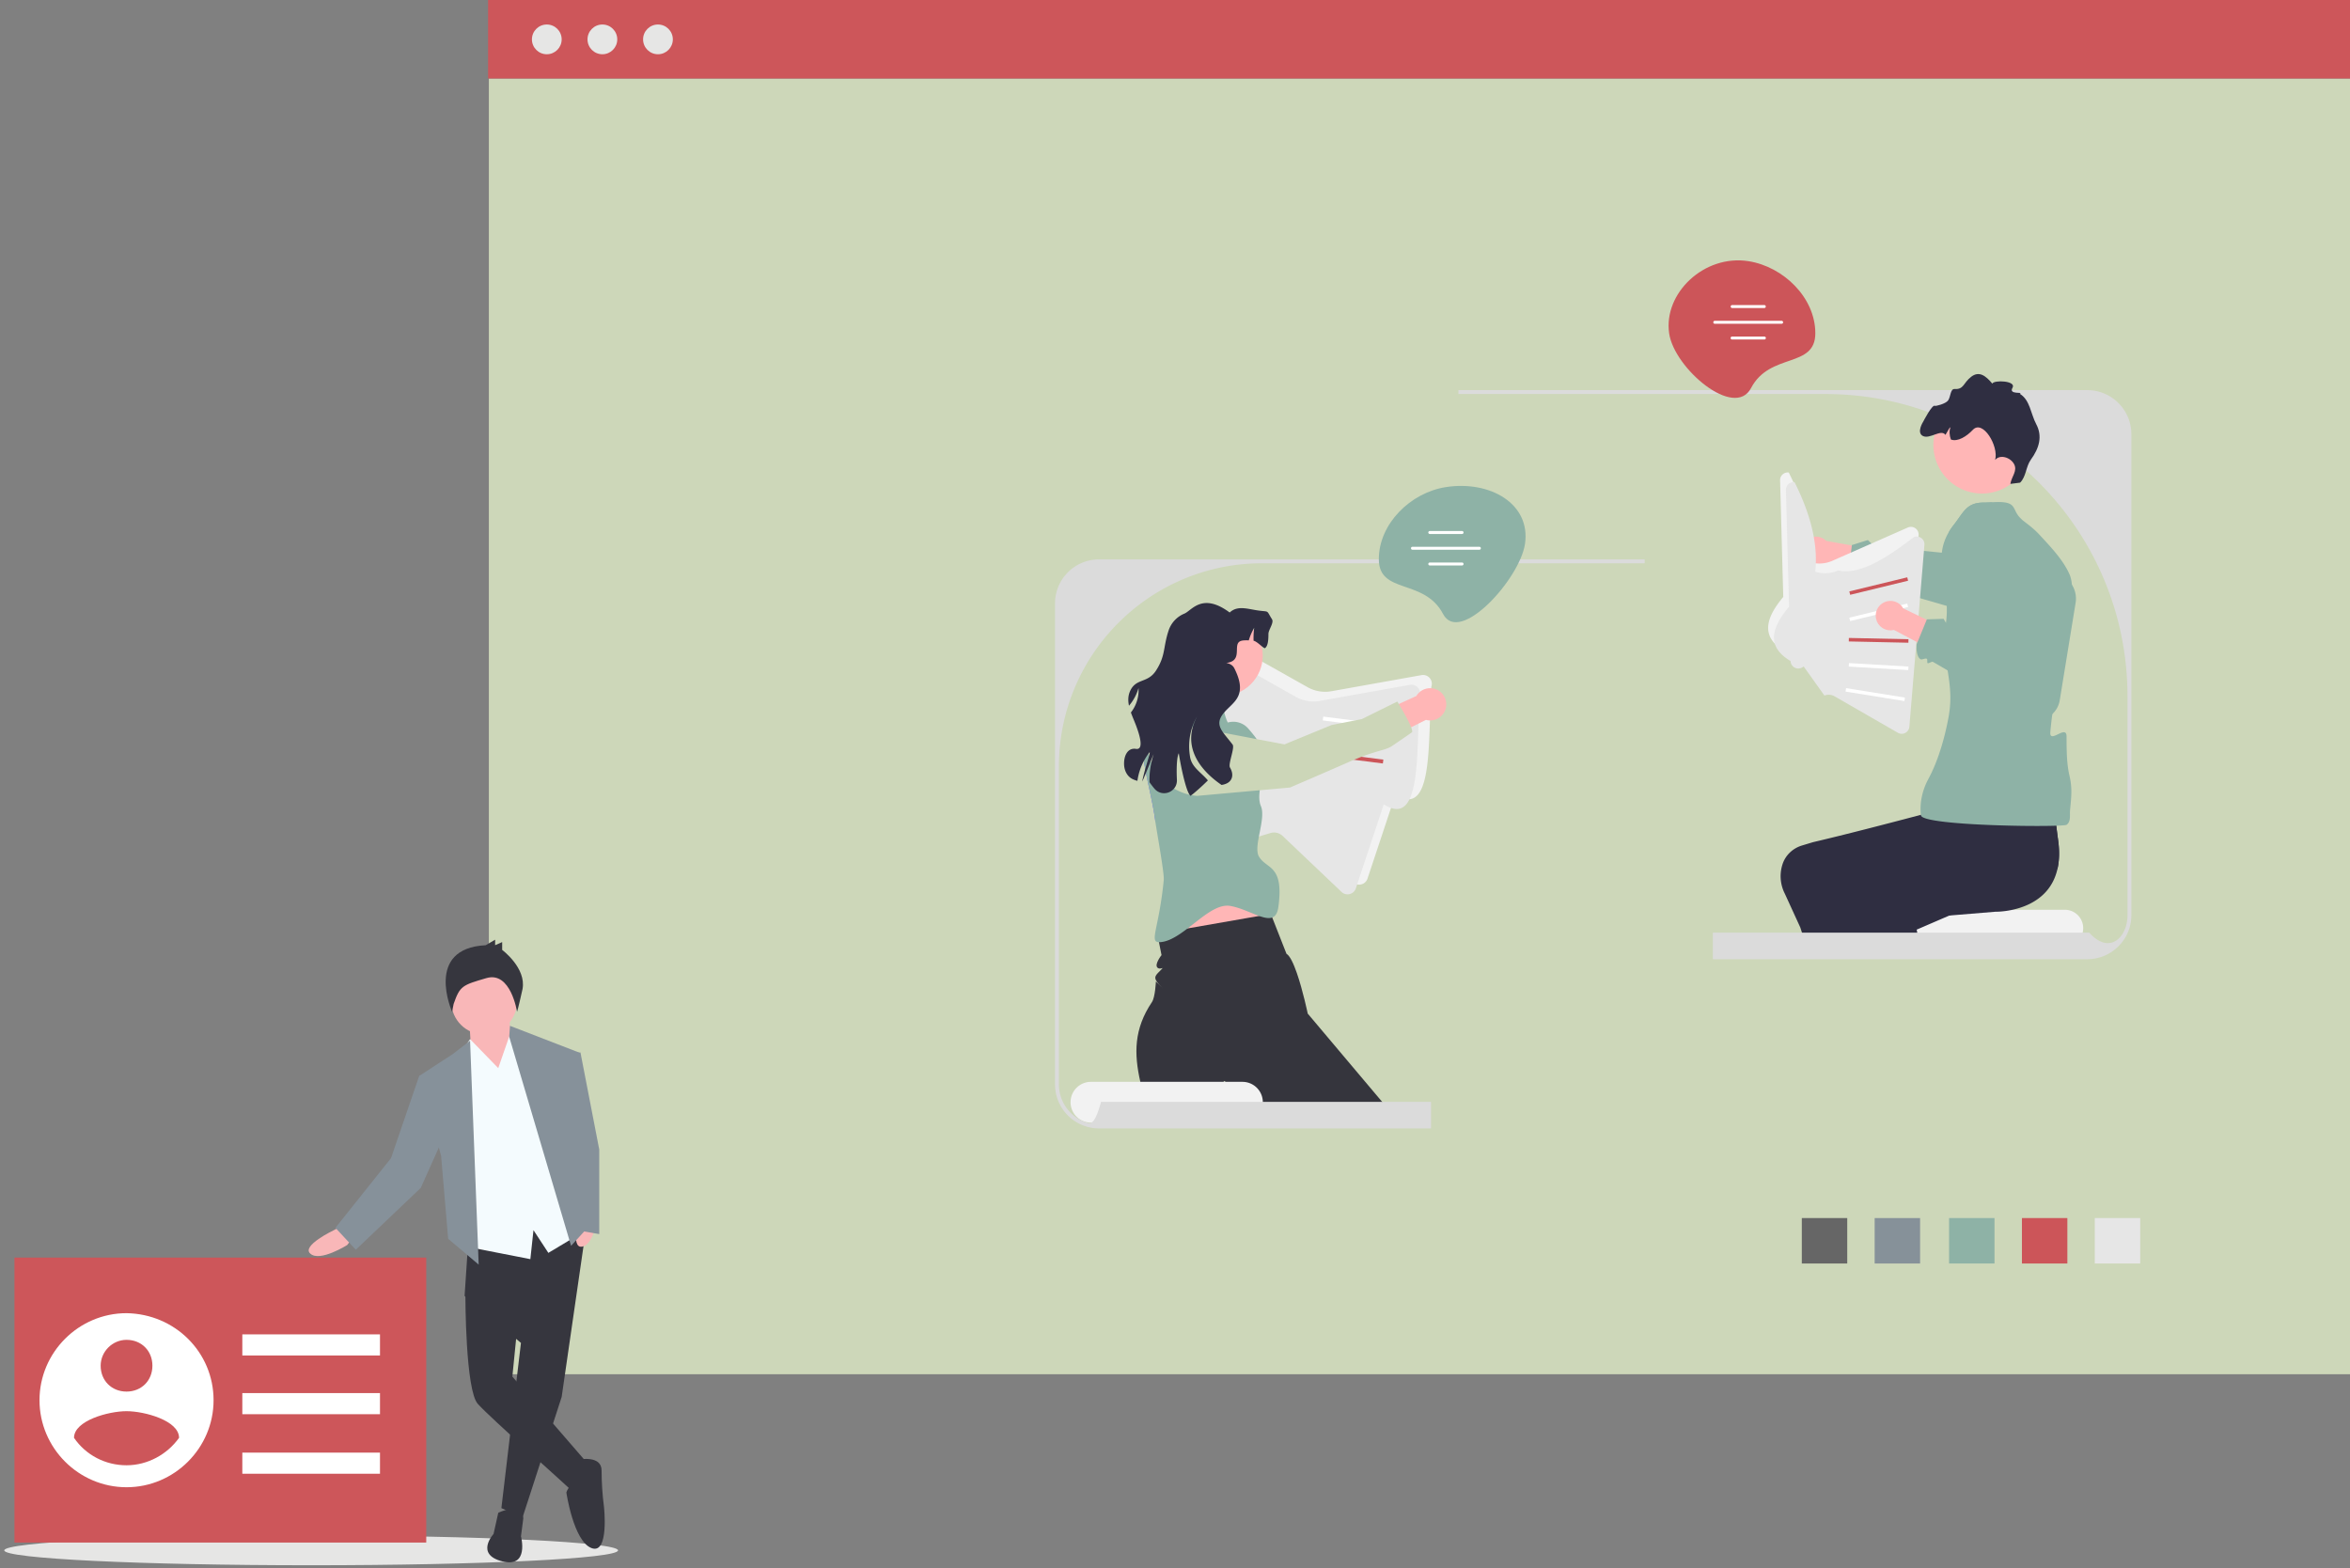 <?xml version="1.0" encoding="UTF-8"?> <svg xmlns="http://www.w3.org/2000/svg" xml:space="preserve" width="550" height="367" version="1.2"><rect width="100%" height="100%" fill="#808080" stroke="none"/><path fill="#CDD7B9" d="M114.416 18.376h436.255v303.235H114.416z"></path><ellipse cx="72.824" cy="362.837" fill="#E6E6E5" rx="71.825" ry="3.482"></ellipse><path fill="#CD565A" d="M114.232-.128h436.256v18.504H114.232z"></path><circle cx="127.974" cy="9.216" r="3.481" fill="#E6E6E5"></circle><circle cx="140.984" cy="9.216" r="3.481" fill="#E6E6E5"></circle><circle cx="153.991" cy="9.216" r="3.481" fill="#E6E6E5"></circle><path fill="#F9B7B8" d="m80.153 286.798-2.016 1.101s-7.695 3.664-5.497 5.496c2.199 2.019 8.612-2.015 8.612-2.015l1.283-1.649-2.382-2.933z"></path><path fill="#36363E" d="m137.319 286.434-5.864 40.492-9.16 28.217-4.948-2.2 4.58-38.661-13.192-10.993 1.101-16.491z"></path><path fill="#36363E" d="M116.613 354.043s5.497-2.747 5.865 1.282l-.55 4.215s2.015 7.512-4.398 5.861c-6.412-1.646-2.015-6.411-2.015-6.411l1.098-4.947zM113.133 299.624l-4.214 3.665s0 22.17 2.931 25.287c2.93 3.294 21.619 19.784 22.169 20.52.552.732 3.665-6.414 3.665-6.414l-17.771-20.521 1.281-12.823-8.061-9.714z"></path><path fill="#36363E" d="M135.487 341.585s5.312-1.101 5.312 2.564c0 2.75.186 5.679.55 8.429 0 0 1.282 11.357-2.931 9.712-4.214-1.65-5.864-13.012-5.864-13.012.368-1.104 1.101-1.832 2.018-2.203 1.28-.547.915-5.49.915-5.49z"></path><path fill="#F9B7B8" d="m119.179 238.244 1.098 11.91-2.748 4.763-7.144-6.96-.549-9.161z"></path><circle cx="113.316" cy="234.397" r="7.694" fill="#F9B7B8"></circle><path fill="#F4FBFE" d="m116.613 249.973 3.3-9.528 5.861 6.412 10.812 41.409-8.246 4.946-3.482-5.316-.731 6.784-15.941-3.117-1.465-43.606 3.297-4.764z"></path><path fill="#86919A" d="m112.033 295.959-2.015-52.4-4.031 3.113-7.879 5.133 5.13 18.687 1.65 19.423z"></path><path fill="#86919A" d="m100.308 252.169-2.2-.364-6.594 19.237-13.011 16.31 4.765 5.127 15.207-14.472 5.497-12.278z"></path><path fill="#F9B7B8" d="m135.852 281.854-.365 2.197s-2.018 8.244.731 7.697c3.116-.548 3.665-7.877 3.665-7.877l-.366-2.016h-3.665v-.001z"></path><path fill="#86919A" d="m119.361 240.076 16.126 6.231-1.832 19.422 3.847 21.623-3.847 4.211-14.476-48.92z"></path><path fill="#36363E" d="m113.683 221.208 2.199-1.29v1.29l1.647-.733v1.832s5.682 4.211 4.766 9.16c-1.102 4.946-1.284 5.314-1.284 5.314s-1.465-9.534-7.146-7.881c-5.679 1.648-6.229 1.834-7.694 6.047l-.367 1.834s-6.596-14.843 7.879-15.573z"></path><path fill="#86919A" d="M133.287 246.307h2.565l4.398 22.72v19.786l-5.314-.917-4.397-29.862z"></path><path fill="#CD565A" d="M3.381 294.311h96.377v66.694H3.381z"></path><path fill="#FFF" d="M29.613 307.323c-11.192 0-20.368 9.174-20.368 20.367 0 11.195 9.175 20.368 20.368 20.368 11.193 0 20.371-9.173 20.371-20.368-.001-11.193-8.993-20.184-20.371-20.367zm0 6.241c3.487 0 6.057 2.566 6.057 6.05 0 3.491-2.569 6.059-6.057 6.059-3.486 0-6.054-2.566-6.054-6.059 0-3.301 2.753-6.05 6.054-6.05zm0 29.355c-4.955 0-9.542-2.385-12.291-6.423 0-4.041 8.073-6.235 12.291-6.235 4.221 0 12.294 2.197 12.294 6.235-2.752 3.856-7.34 6.423-12.294 6.423zM56.715 312.282h32.218v4.946H56.715zM56.715 326.023h32.218v4.945H56.715zM56.715 339.952h32.218v4.946H56.715z"></path><path fill="#E6E6E6" d="M490.267 285.063h10.635v10.634h-10.635z"></path><path fill="#CC5559" d="M473.217 285.063h10.633v10.634h-10.633z"></path><path fill="#8EB2A6" d="M456.167 285.063H466.8v10.634h-10.633z"></path><path fill="#869199" d="M438.75 285.063h10.634v10.634H438.75z"></path><path fill="#666" d="M421.7 285.063h10.633v10.634H421.7z"></path><path fill="#F2F2F2" d="M465.937 214.965h2.869v8.519h-2.869z"></path><path fill="#F2F2F2" d="M483.348 221.518h-31.95a4.301 4.301 0 0 1 0-8.602h31.95a4.302 4.302 0 0 1 0 8.602z"></path><path fill="#2F2E41" d="M481.537 203.334c-.473 2.117-1.364 3.791-2.482 5.109-2.275 2.695-5.503 3.917-8.049 4.473-2.286.5-4.022.459-4.022.459l-10.75.886-8.494.7-8.537.704c.487 2.046.95 4.396 1.392 6.908.05.301.104.605.159.911h-17.336l-.291-.911-1.781-5.521-3.615-7.895a8.99 8.99 0 0 1-.546-6.892c.006-.012.006-.026.011-.04.695-2.1 2.413-3.708 4.539-4.35l2.569-.776c7.282-1.7 17.486-4.35 25.267-6.405 6.501-1.719 11.305-3.027 11.305-3.027l.015-.091 1.345-9.199 13.413-1.178 4.359-.387s-.096.455-.06 2.086c0 .101 0 .206.005.31.009.318.022.682.041 1.087.004.136.014.277.022.423a42.844 42.844 0 0 0 .06.973c.022.404.054.844.095 1.317.011.196.028.395.046.6.086 1.031.196 2.214.336 3.559.01.137.024.273.041.409.019.214.041.427.064.646.045.382.086.773.132 1.182l.014.119c.041.358.086.728.128 1.108.049.414.1.836.154 1.269.03.291.067.591.109.899.017.146.034.296.053.445.023.159.041.323.064.486.037.291.072.591.113.896.086.677.182 1.377.277 2.104.35 2.577.249 4.764-.165 6.604z"></path><path fill="#2F2E41" d="m481.537 203.334-3.513 1.518-18.677 8.064-3.114 1.345-7.646 3.3c.219 1.15.45 2.286.7 3.404.118.541.237 1.077.365 1.608.071.306.14.605.216.911h-15.473l-.117-.911-.45-3.559c-.895-.8-1.422-2.331-1.741-3.958-.317-1.623-.431-3.354-.509-4.555 0-.014 0-.031-.004-.046-.128-2.218 4.204-3.69 5.936-5.072l2.128-.705c4.396-3.05 10.927-7.667 17.25-12.154 2.396-1.699 4.762-3.38 6.968-4.95 6.854-4.881 12.189-8.695 12.189-8.695l-.399-1.682 4.359-.387s-.096.455-.06 2.086c0 .101 0 .205.005.31.009.323.022.682.041 1.087.004.135.014.276.022.422a42.844 42.844 0 0 0 .06.973c.022.404.054.845.095 1.318a129.563 129.563 0 0 0 .382 4.16c.01.136.024.272.041.408.019.214.041.428.064.646.045.382.086.778.132 1.183l.014.118c.041.358.086.728.128 1.108.049.414.1.836.154 1.269l.109.899c.017.146.034.295.053.445.023.159.041.323.064.486.037.291.072.59.113.896.086.677.182 1.378.277 2.104.353 2.579.252 4.766-.162 6.606z"></path><path fill="#8EB2A6" d="M484.334 181.481c.715 3.05.428 5.14.146 8.122-.105 1.1.255 2.682-.813 3.422-.915.623-33.781.328-34.086-2.218-.347-2.878.327-5.896 1.731-8.491 2.542-4.7 3.996-10.454 4.742-14.541 1.576-8.586-1.978-13.25-.651-21.813.228-1.459.273-2.841.219-4.164-.182-4.595-1.601-8.495-1.149-12.454.186-1.627.686-3.263 1.718-4.963a14.68 14.68 0 0 1 1.059-1.527c2.346-2.991 2.959-5.245 7.032-5.241.621 0 1.285-.041 1.958-.073 1.077-.059 2.178-.1 3.15.073 2.337.414 1.817 1.882 3.327 3.491l.581.582c1.454 1.145 2.715 2.041 3.987 3.422 2.555 2.772 5.586 5.891 7.09 9.354 1.02 2.35.401 5.94.373 8.504-.031 3.295-1.05 6.063-1.899 9.204-.741 2.727-.937 5.591-1.441 8.377-.649 3.604-1.24 7.159-1.541 10.79-.231 2.85 3.786-1.863 3.796.991.008 2.962-.001 6.29.671 9.153z"></path><path fill="#FFB6B6" d="m427.401 126.584 10.122 1.812-.229 5.927-10.635-2.296a3.443 3.443 0 0 1-5.046-2.267 3.443 3.443 0 0 1 5.788-3.176z"></path><path fill="#8EB2A6" d="M467.939 140.496a5.67 5.67 0 0 1-2.022 2.268 5.641 5.641 0 0 1-4.269.769c-.173-.036-.759-.2-1.658-.463l-.491-.141c-1.022-.296-2.355-.687-3.877-1.127-1.509-.44-3.218-.936-4.986-1.445l-.01.005c-.536-.164-1.091-.323-1.641-.482h-.009c-4.113-1.168-8.418-2.359-11.554-3.123-.146-.042-.9.682-1.042.645-.218-.055-.258-.886-.464-.936-.441-.109-1.018.577-1.382.486-1.322-.323-1.85-3.137-1.85-3.137l.06-.473.663-5.682.01-.1 3.741-1.177 1.245 1.204 1.727-.718 1.608 1.205 3.287.327 1.418.146.096.004 7.932.796 2.337.236a35.115 35.115 0 0 1-.438-2.804c-.027-.259-.054-.514-.071-.769l-.006-.004a33.039 33.039 0 0 1-.104-1.623 14.68 14.68 0 0 1 1.059-1.527c2.346-2.991 2.959-5.246 7.032-5.24.621 0 1.285-.042 1.958-.073l1.051 9.3 1.154 10.227.036.332a5.576 5.576 0 0 1-.54 3.094z"></path><path fill="#F2F2F2" d="M448.283 123.636a1.775 1.775 0 0 0-1.768-.182l-17.663 7.786a7.603 7.603 0 0 1-5.118.359l-.259-.072c.736-6.535-1.142-13.568-4.827-20.945a1.79 1.79 0 0 0-1.341.364 1.779 1.779 0 0 0-.691 1.473l.556 20.481.187 6.8c-4.029 4.826-5.486 9.29.345 12.731.019.641.368 1.213.932 1.523a1.783 1.783 0 0 0 1.787-.023l.358-.213 4.851 6.795a2.715 2.715 0 0 1 2.354.168l8.821 5.077 6.01 3.459a1.798 1.798 0 0 0 2.694-1.415l.169-2.044.559-6.728.918-11.1.437-5.295.068-.791 1.373-16.595a1.771 1.771 0 0 0-.752-1.613z"></path><path fill="#E6E6E6" d="M449.646 125.908a1.778 1.778 0 0 0-1.767-.182c-6.39 4.919-12.568 8.863-17.664 7.786a7.595 7.595 0 0 1-5.117.359l-.26-.073c.736-6.535-1.142-13.568-4.827-20.945a1.782 1.782 0 0 0-1.341.364 1.78 1.78 0 0 0-.69 1.473l.555 20.481.187 6.799c-4.029 4.826-5.485 9.291.345 12.731.019.641.369 1.214.934 1.523a1.78 1.78 0 0 0 1.785-.023l.358-.213 4.851 6.795a2.717 2.717 0 0 1 2.354.168l8.821 5.077 6.011 3.459a1.8 1.8 0 0 0 1.735.037c.55-.292.904-.832.958-1.451l.169-2.045.559-6.727.919-11.1.437-5.296.067-.791 1.373-16.595a1.77 1.77 0 0 0-.752-1.611z"></path><path fill="#CC5559" d="m432.823 138.406 13.557-3.296.194.795-13.557 3.297z"></path><path fill="#FFF" d="m432.823 144.55 13.557-3.296.194.795-13.557 3.297z"></path><path fill="#CC5559" d="m432.697 150.118.017-.82 13.948.3-.017.819z"></path><path fill="#FFF" d="m432.688 156.001.048-.818 13.925.815-.048.818zM431.935 161.854l.13-.809 13.775 2.211-.13.809z"></path><path fill="#3F3D56" d="M465.806 102.391a5.095 5.095 0 0 0-.231-.369 5.09 5.09 0 0 0-.25-.354 1.661 1.661 0 0 0-.128-.164c-.409-.523-.863-.946-1.327-1.2a.96.96 0 0 0-.095-.05 1.384 1.384 0 0 0-.223-.1 1.785 1.785 0 0 0-.633-.128c-.049 0-.099.005-.149.009l-.091.014c-.035.004-.076.014-.113.023a.777.777 0 0 0-.118.036c-.037.014-.078.027-.114.046-.04.018-.081.036-.118.059-.041.022-.076.046-.113.068-.041.027-.077.055-.113.082a68.438 68.438 0 0 1 4.08 2.5 5.836 5.836 0 0 0-.264-.472z"></path><path fill="#3F3D56" d="M465.806 102.391a5.095 5.095 0 0 0-.231-.369 5.09 5.09 0 0 0-.25-.354 1.661 1.661 0 0 0-.128-.164c-.409-.523-.863-.946-1.327-1.2a.96.96 0 0 0-.095-.05 1.384 1.384 0 0 0-.223-.1 1.785 1.785 0 0 0-.633-.128c-.049 0-.099.005-.149.009l-.091.014c-.035.004-.076.014-.113.023a.777.777 0 0 0-.118.036c-.037.014-.078.027-.114.046-.04.018-.081.036-.118.059-.041.022-.076.046-.113.068-.041.027-.077.055-.113.082a68.438 68.438 0 0 1 4.08 2.5 5.836 5.836 0 0 0-.264-.472z"></path><path fill="#DBDBDB" d="M488.52 91.304H341.336v.909h85.825c8.715 0 17.056 1.573 24.764 4.455h.004c1.059.396 2.1.813 3.133 1.259a69.06 69.06 0 0 1 6.927 3.437 68.438 68.438 0 0 1 4.08 2.5 69.906 69.906 0 0 1 8.056 6.186l.004.005c.114.096.223.191.332.295 14.404 12.95 23.463 31.731 23.463 52.626v51.194c0 5.081-4.025 9.217-8.636 4.432-.104-.108-.21-.218-.313-.336h-88.093v6.219h87.638c5.687 0 10.313-4.628 10.313-10.314V101.618c-.001-5.687-4.627-10.314-10.313-10.314z"></path><path fill="#3F3D56" d="M465.806 102.391a5.095 5.095 0 0 0-.231-.369 5.09 5.09 0 0 0-.25-.354 1.661 1.661 0 0 0-.128-.164c-.409-.523-.863-.946-1.327-1.2a.96.96 0 0 0-.095-.05 1.384 1.384 0 0 0-.223-.1 1.785 1.785 0 0 0-.633-.128c-.049 0-.099.005-.149.009l-.091.014c-.035.004-.076.014-.113.023a.777.777 0 0 0-.118.036c-.037.014-.078.027-.114.046-.04.018-.081.036-.118.059-.041.022-.076.046-.113.068-.041.027-.077.055-.113.082a68.438 68.438 0 0 1 4.08 2.5 5.836 5.836 0 0 0-.264-.472z"></path><path fill="#3F3D56" d="M465.806 102.391a5.095 5.095 0 0 0-.231-.369 5.09 5.09 0 0 0-.25-.354 1.661 1.661 0 0 0-.128-.164c-.409-.523-.863-.946-1.327-1.2a.96.96 0 0 0-.095-.05 1.384 1.384 0 0 0-.223-.1 1.785 1.785 0 0 0-.633-.128c-.049 0-.099.005-.149.009l-.091.014c-.035.004-.076.014-.113.023a.777.777 0 0 0-.118.036c-.037.014-.078.027-.114.046-.04.018-.081.036-.118.059-.041.022-.076.046-.113.068-.041.027-.077.055-.113.082a68.438 68.438 0 0 1 4.08 2.5 5.836 5.836 0 0 0-.264-.472z"></path><path fill="#3F3D56" d="M465.806 102.391a5.095 5.095 0 0 0-.231-.369 5.09 5.09 0 0 0-.25-.354 1.661 1.661 0 0 0-.128-.164c-.409-.523-.863-.946-1.327-1.2a.96.96 0 0 0-.095-.05 1.384 1.384 0 0 0-.223-.1 1.785 1.785 0 0 0-.633-.128c-.049 0-.099.005-.149.009l-.091.014c-.035.004-.076.014-.113.023a.777.777 0 0 0-.118.036c-.037.014-.078.027-.114.046-.04.018-.081.036-.118.059-.041.022-.076.046-.113.068-.041.027-.077.055-.113.082a68.438 68.438 0 0 1 4.08 2.5 5.836 5.836 0 0 0-.264-.472z"></path><path fill="#FFB6B6" d="M462.491 115.416c.266.032.53.055.793.067.82.045 1.629-.001 2.41-.134a11.352 11.352 0 0 0 6.187-3.149 11.33 11.33 0 0 0 3.285-6.698c.763-6.232-3.677-11.911-9.909-12.672-6.144-.755-11.744 3.542-12.637 9.632-.014.095-.029.185-.039.278-.762 6.236 3.673 11.91 9.91 12.676z"></path><path fill="#2F2E41" d="M450.057 102.043c1.614.798 4.252-1.712 5.263-.268.163-.312.346-.614.525-.899.16-.255.393-.801.661-.894-.339.819-.264 1.928.087 2.878 1.594.595 3.678-.722 5.152-2.28 2.314-2.443 6.094 3.822 5.2 7.064 1.138-1.389 3.605-.605 4.441.982.836 1.584-.577 2.854-.88 4.62l2.28-.29c1.438-1.401 1.339-3.762 2.523-5.385 1.979-2.718 2.745-5.491 1.259-8.295-1.32-2.48-1.444-5.689-3.864-7.12 1.059-.517-2.702.291-1.698-1.394 1.008-1.682-4.37-1.885-4.72-.985-1.538-1.839-3.088-3.052-4.979-1.578-1.855 1.45-1.664 2.974-3.846 2.837-1.022-.063-.91 1.845-1.519 2.676-.604.827-2.955 1.358-3.07 1.27-.621-.486-2.733 3.649-2.733 3.649s-1.71 2.604-.082 3.412z"></path><path fill="#CC5559" d="M424.863 77.983c0-8.307-7.44-15.573-15.647-16.859-10.387-1.628-19.937 7.526-18.563 16.908 1.204 8.218 15.312 20.14 19.169 12.784 4.416-8.417 15.041-4.525 15.041-12.833z"></path><g fill="#FFF"><path d="M412.939 71.396h-7.555a.346.346 0 0 0 0 .691h7.555a.346.346 0 0 0 0-.691zM412.939 78.764h-7.555a.345.345 0 1 0 0 .691h7.555a.35.35 0 0 0 .346-.35.344.344 0 0 0-.346-.341zM416.994 75.082H401.33a.345.345 0 1 0 0 .691h15.664a.346.346 0 0 0 0-.691z"></path></g><path fill="#FFB6B6" d="m445.439 142.379 9.256 4.481-1.823 5.644-9.616-5.085a3.441 3.441 0 1 1 2.183-5.04z"></path><path fill="#8EB2A6" d="M484.905 136.822v-.005a6.057 6.057 0 0 0-3.999-2.704l-1.291-.246c-3.183 5.936-6.123 12-6.674 19.354l-13.49-5.295-.609-.236-1.222-1.596-1.86.223-.327-.564v-.004l-.545-.923-3.919.123-.035.086-.005.004-1.909 4.646-.004.004-.26.636-.182.44s-.114 1.255.164 2.3v.009c.136.522.373.991.769 1.213.326.183 1.066-.322 1.462-.1.183.105-.004.923.191 1.032.128.073 1.046-.418 1.178-.345 1.045.586 2.228 1.277 3.485 2.023.641.381 1.301.772 1.974 1.182 7.009 4.214 15.341 9.513 16.031 9.877.051.027.101.05.15.073a5.648 5.648 0 0 0 5.022 0 5.382 5.382 0 0 0 1.337-.923 5.616 5.616 0 0 0 1.727-3.205l3.719-22.827a6.068 6.068 0 0 0-.878-4.252z"></path><path fill="#FFB6B6" d="m299.877 162.183 1.851 12.311-6.886 2.038-1.492-13.085a4.166 4.166 0 1 1 6.527-1.264z"></path><path fill="#6C63FF" d="M303.695 179.63c.49 5.559-2.813 3.128-5.414 8.554-.986 2.058-3.913 1.754-5 3.637-1.654 2.863-.132 15.722-3.068 17.304-2.949 1.591-4.336-3.008-6.668-5.377-2.281-2.319-4.954-1.409-6.904-3.996-1.963-2.596-4.186-4.909-6.149-7.49-.042-.05-.078-.104-.114-.154-.9-7.082-3.832-15.423-2.604-19.186 1.623-.591 3.373-.986 4.741-.973 2.518.032 1.454 1.405 3.617 2.487 1.818.909 4.064 5.663 5.819 6.722 1.249.75 4.335 6.709 5.949 6.196 2.642-.842 5.241-13.001 4.623-15.228-.522-1.859-3.132-4.186-3.205-6.059a1.458 1.458 0 0 1 0-.209c2.623.941 7.495-1.459 10.183-.591 1.917.623 4.181 2.964 4.313 4.958.134 2.047-.302 7.355-.119 9.405z"></path><path fill="#F2F2F2" d="M334.607 158.676a2.037 2.037 0 0 0-1.908-.677l-21.087 3.768a8.367 8.367 0 0 1-5.577-.941l-3.127-1.759-5.854-3.295-1.137-.636-4.763-2.682-1.496-.841a2.034 2.034 0 0 0-1.85-.082 2.02 2.02 0 0 0-1.158 1.437l-1.479 6.904-.108.495-.831 3.896-2.082 9.704-.328 1.542-.145.668-1.064 4.977-.2.918-2.822 13.187-.245 1.141a2.005 2.005 0 0 0 .454 1.768 2.018 2.018 0 0 0 2.141.623l.591-.182 4.449-1.35 10.195-3.091 2.182-.664 2.682-.813a2.947 2.947 0 0 1 2.895.686l13.182 12.536.581.555a2.03 2.03 0 0 0 1.905.501 2.01 2.01 0 0 0 1.327-1.055c.051-.091.091-.188.123-.286l3.687-11.091.631-1.9 2.055-6.182.163-.491c9.017 5.759 7.555-12.422 8.414-25.299a2.028 2.028 0 0 0-.396-1.989z"></path><path fill="#E6E6E6" d="M331.88 160.949a2.037 2.037 0 0 0-1.908-.678l-21.086 3.769a8.37 8.37 0 0 1-5.578-.941l-3.126-1.759-5.855-3.296-1.136-.636-4.764-2.682-1.495-.841a2.028 2.028 0 0 0-1.85-.082c-.6.268-1.023.795-1.159 1.436l-1.478 6.905-.109.495-.832 3.896-2.082 9.705-.326 1.542-.146.667-1.063 4.978-.201.918-2.822 13.187-.246 1.141a2.013 2.013 0 0 0 .454 1.77 2.022 2.022 0 0 0 2.142.622l.591-.183 4.449-1.349 10.195-3.092 2.183-.663 2.682-.813a2.948 2.948 0 0 1 2.895.685l13.183 12.536.58.554c.51.487 1.224.674 1.905.501a2.01 2.01 0 0 0 1.327-1.055c.051-.091.091-.186.123-.286l3.686-11.09.633-1.9 2.055-6.182.162-.491c9.017 5.759 7.556-12.422 8.414-25.299.23-.694.08-1.439-.397-1.989z"></path><path fill="#FFB6B6" d="m272.37 200.78.431 18.276 25.904-.713-5.236-20.228z"></path><path fill="#35353D" d="M303.063 263.638c.313-1.482-.694-.281-1.377-.908l-.054-.056c-.742-.822-1.674-1.19-1.659-2.213.013-1.023-1.769-.109-2.769-1.109-.214-.215-.823-.627-1.654-1.146-2.587-1.609-7.3-4.235-8.714-5.023l-.413-.227s-.005.077-.019.227c-.077.95-.396 4.801-.781 9.547-.023.299-.047.604-.073.908h-16.745c.018-.309.027-.614.032-.908.026-1.419-.091-2.741-.418-3.847-.591-1.986-1.118-3.877-1.532-5.7-1.514-6.641-1.496-12.395 2.713-18.663.777-1.153.927-4.832.927-4.832s1.432 1.418 1.8 1.773c-.09-.096-.273-.278-.572-.578-1.7-1.699-1.646-2.213-.773-3.154.154-.162.332-.341.532-.54 1.332-1.332 0 0-.668-.782-.664-.786 1-2.887 1-2.887l-.631-3.163-.368-1.836 1.932-.336 5.171-.905 19.473-3.399.368.94 3.3 8.396c.814.468 1.664 2.31 2.428 4.513 1.427 4.113 2.545 9.482 2.545 9.482l21.518 25.519.209.249c.182.213.351.437.509.659h-25.237v-.001z"></path><path fill="#E6E6E6" d="M271.464 255.456h3.182v8.182h-3.182z"></path><path fill="#F2F2F2" d="M255.328 253.183h35.454a4.773 4.773 0 0 1 0 9.546h-35.454a4.774 4.774 0 0 1-4.772-4.773 4.772 4.772 0 0 1 4.772-4.773z"></path><path fill="#8EB2A6" d="M299.19 212.275c-.749 5.493-5.995.654-11.272-.26-4.909-.845-10.745 7.719-16 8.44-3.396.469-.718-2.349.454-14.544.15-1.568-1.763-11.964-1.995-13.805-.9-7.082-3.832-15.422-2.604-19.186.209-.655.545-1.168 1.041-1.514 2.332-1.631 3.372-2.946 4.94-5.291 1.328-1.991 2.291-3.528 4.763-3.687 2.332-.15 4.973.359 7.223.85 2.459.541-.332.35.269 1.723.292.673.791 3.154 1.363 4.091a4.634 4.634 0 0 1 4.789 1.43c1.373 1.595 2.609 3.059 3.461 5.333 1.282 3.399-1.95 9.449-.522 12.781 1.286 3.01-1.859 9.423-.455 11.818 1.781 3.053 5.91 1.821 4.545 11.821z"></path><path fill="#FFF" d="m309.584 168.607.116-.902 15.356 1.964-.115.901zM308.758 173.06l.114-.9 15.36 1.948-.114.9z"></path><path fill="#CC5559" d="m308.294 176.714.116-.901 15.356 1.963-.115.902z"></path><circle cx="286.078" cy="153.41" r="9.462" fill="#FFB6B6"></circle><path fill="#FFB6B6" d="m331.479 162.893-10.261 4.659 1.844 6.232 10.673-5.311a3.772 3.772 0 1 0 .851-7.412 3.763 3.763 0 0 0-3.107 1.832z"></path><path fill="#CCD6B8" d="m322.673 166.335-3.954 1.957-7.068 1.387-9.58 3.934-1.453.595-6.705-1.274-4.644-.887-1.53-.291-5.568-1.062-1.108-.07a13.96 13.96 0 0 0-.989-.242 24.03 24.03 0 0 0-4.858-.491c-3.398.009-6.657.812-6.737 3.236a12.698 12.698 0 0 0 1.462 6.345 12.795 12.795 0 0 0 7.878 6.374c.749.207 1.525.347 2.325.417l.166-.016.622-.055 1.021-.091 1.872-.17 14.703-1.319 1.757-.157 1.629-.148.038-.018c2.082-.892 7.824-3.355 13.622-5.905 5.314-2.34 7.557-2.628 9.138-3.248.314-.123.601-.255.883-.421.251-.154 4.865-3.301 4.89-3.365.085-.194-.008-.607-.219-1.15-.593-1.564-2.117-4.165-2.886-5.443l-.351-.574-4.356 2.152z"></path><path fill="#DBDBDB" d="M257.232 130.913c-5.696 0-10.313 4.618-10.313 10.313v112.551c0 2.174.678 4.196 1.832 5.86a10.317 10.317 0 0 0 4.218 3.527h.013c1.3.595 2.732.927 4.25.927h77.693v-6.219h-77.239c-1.446 5.311-2.405 5.156-3.3 4.869a9.139 9.139 0 0 1-2.927-1.547c-.01 0-.01-.004-.01-.008a9.264 9.264 0 0 1-2.713-3.374 9.357 9.357 0 0 1-.909-4.036v-74.379c0-26.275 21.299-47.575 47.575-47.575h89.521v-.909H257.232z"></path><path fill="#2F2E41" d="M296.868 148.34c-.005.973-.01 2.886-.851 3.368l-.218-.104a5.75 5.75 0 0 1-.523-.391c-.6-.491-1.363-1.168-1.886-1.259a18.377 18.377 0 0 1 .077-2.45c.022-.196.046-.391.073-.587a13.64 13.64 0 0 0-1.269 2.941c-.864.009-2.019-.109-2.486.614-.677 1.05.291 3.286-1.359 4.254-.351.204-.818.354-1.44.423.654.104 1.486.422 1.904 1.259.863 1.728 1.6 3.727 1.209 5.568a4.758 4.758 0 0 1-.25.804c-.663 1.601-2.2 2.628-3.327 3.946-.022.022-.041.045-.06.067-.867 1.037-1.158 1.886-1.067 2.691.163 1.477 1.604 2.795 3.091 4.778.55.736-1.092 4.559-.623 5.35.477.791.731 1.79.354 2.636-.404.899-1.313 1.3-2.322 1.454-2.882-1.977-5.359-4.496-6.474-7.463-.963-2.563-.913-5.455.77-8.627a14.168 14.168 0 0 0-1.695 9.327c.013.114.031.223.054.332.081.427.219.814.4 1.177.813 1.623 2.505 2.696 3.749 4.191a52.157 52.157 0 0 1-2.209 2.072c-.709.636-1.408 1.22-1.867 1.541-.31-.286-.633-.991-.938-1.908a22.427 22.427 0 0 1-.358-1.196c-.714-2.558-1.296-5.859-1.444-6.872-.415.777-.533 2.973-.474 5.232.009.332.023.664.037.991.132 2.845-3.392 4.245-5.245 2.086-.382-.45-.773-.955-1.173-1.523a19.046 19.046 0 0 1 .94-6.413c.018-.059.027-.086.027-.096-.09.132-1.045 2.504-1.795 4.332-.386.936-.718 1.727-.859 2.003.142-.841.409-1.877.691-2.89.64-2.278 1.364-4.418.914-3.828a13.93 13.93 0 0 0-1.228 1.923 13.887 13.887 0 0 0-1.514 4.646 5.852 5.852 0 0 1-1.195-.441c-1.204-.623-1.854-1.927-1.922-3.286-.109-2.127.832-4.054 2.768-3.754.736.113 1.045-.323 1.087-1.036.1-1.478-.923-4.15-1.518-5.586-.254-.614-.518-1.25-.746-1.891 1.259-1.604 1.927-3.677 1.781-5.713a10.903 10.903 0 0 1-2.231 4.131c-.223-1.072-.241-2.146.154-3.168 1.323-3.399 4.146-1.959 6.141-5.013 2.332-3.568 1.645-5.432 3-9.477a6.484 6.484 0 0 1 3.668-3.9c1.71-.686 4.146-5.054 10.604-.259.104-.095.209-.187.318-.268 1.832-1.382 4.086-.5 6.5-.186 2.555.332 1.709-.155 3.086 2.022.519.821-.822 2.453-.831 3.426z"></path><path fill="#8EB2A6" d="M322.705 130.865c0-8.307 7.44-15.574 15.647-16.86 10.387-1.628 19.938 3.89 18.563 13.272-1.202 8.219-15.312 23.777-19.169 16.42-4.416-8.417-15.041-4.526-15.041-12.832z"></path><g fill="#FFF"><path d="M342.185 124.276h-7.554a.346.346 0 0 0 0 .692h7.554a.346.346 0 0 0 0-.692zM342.185 131.645h-7.554a.345.345 0 1 0 0 .691h7.554a.345.345 0 1 0 0-.691zM346.239 127.963h-15.663a.345.345 0 1 0 0 .691h15.663a.345.345 0 0 0 0-.691z"></path></g></svg> 